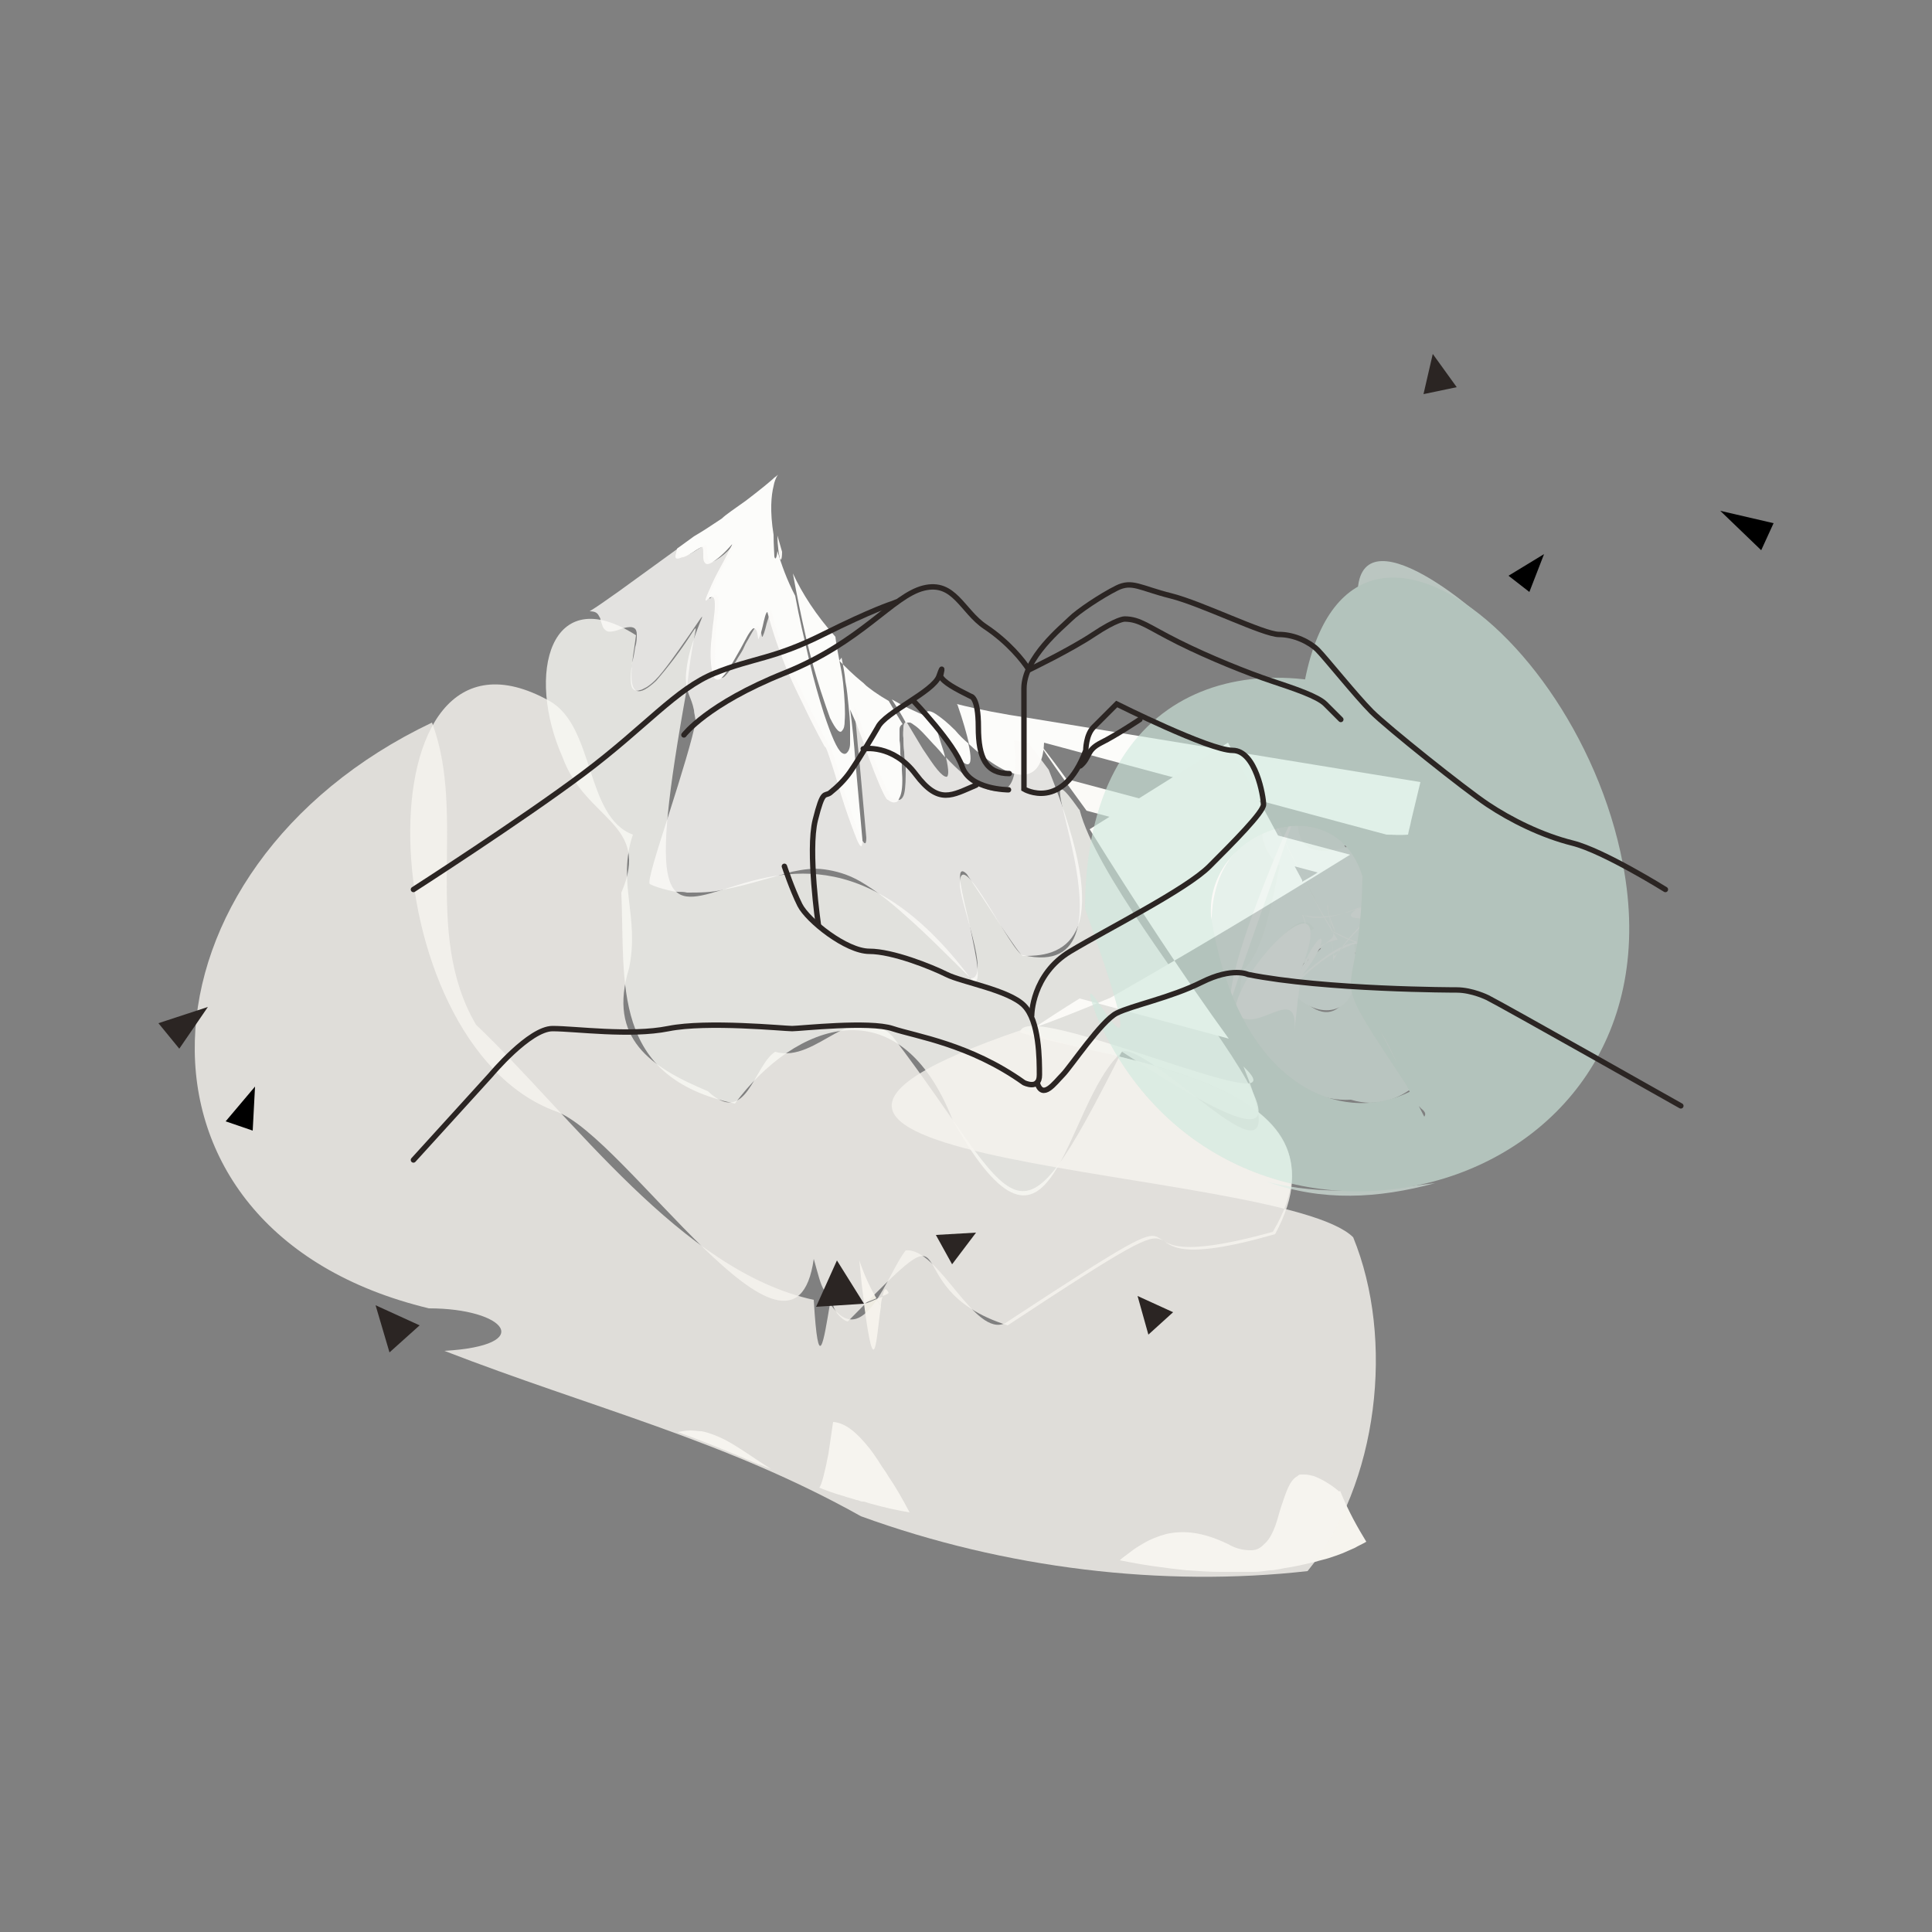 <?xml version="1.0" encoding="utf-8"?>
<!-- Generator: Adobe Illustrator 28.0.0, SVG Export Plug-In . SVG Version: 6.00 Build 0)  -->
<svg version="1.1" id="a" xmlns="http://www.w3.org/2000/svg" xmlns:xlink="http://www.w3.org/1999/xlink" x="0px" y="0px"
	 viewBox="0 0 250 250" style="enable-background:new 0 0 250 250;" xml:space="preserve">
<rect x="0" y="0" width="250" height="250" fill="#808080" stroke="none"/>
<style type="text/css">
	.st0{fill:#F0EDE3;}
	.st1{fill:#FCFCFA;}
	.st2{fill:#FAF9F6;}
	.st3{fill:#F6F4EE;}
	.st4{opacity:0.8;fill:#F8F6F1;}
	.st5{opacity:0.8;fill:#F9F8F4;}
	.st6{fill:#FBFAF7;}
	.st7{opacity:0.8;fill:#FBFAF7;}
	.st8{opacity:0.8;fill:#F6F4EE;}
	.st9{opacity:0.8;}
	.st10{fill:#C5E2D5;}
	.st11{fill:#F1F8F5;}
	.st12{fill:#EEF6F2;}
	.st13{fill:#DCEEE6;}
	.st14{fill:#DAECE4;}
	.st15{fill:#DFEFE8;}
	.st16{fill:#E9F4EF;}
	.st17{fill:#D0E8DD;}
	.st18{fill-rule:evenodd;clip-rule:evenodd;}
	.st19{fill-rule:evenodd;clip-rule:evenodd;fill:#2B2523;}
	.st20{fill:none;stroke:#2B2523;stroke-width:0.7;stroke-linecap:round;stroke-miterlimit:10;}
</style>
<path class="st0" d="M111.8,168.7c0.7,5.4,1.1,6.5,1.4,5.7s0.5-3.5,0.8-5.4c-0.2-0.3-0.4-0.6-0.6-0.9
	C112.9,168.3,112.4,168.6,111.8,168.7L111.8,168.7z"/>
<path class="st0" d="M113.4,168.1c0.2,0.3,0.4,0.6,0.6,0.9c0-0.5,0.1-0.9,0.2-1.2C113.9,167.9,113.7,168,113.4,168.1L113.4,168.1z"
	/>
<path class="st0" d="M111.2,163.1c0.2,2.2,0.4,4,0.6,5.5c0.5-0.1,1.1-0.4,1.6-0.6C112.7,166.8,111.9,165.2,111.2,163.1z"/>
<path class="st0" d="M114.2,167.7c0.3-0.1,0.6-0.2,0.8-0.4C114.6,166.5,114.4,166.8,114.2,167.7z"/>
<path class="st1" d="M108.1,82.4c-2.5-2.8-4.3-5.6-5.5-8.2c0.5,2.8,1.1,5.7,1.7,8.3c0.6,2.6,1.3,5,1.9,6.9c0.5,1.5,0.9,2.7,1.2,3.5
	c0.4,0.8,0.7,1.3,1,1.6c0.3,0.3,0.5,0.2,0.6,0c0.2-0.2,0.3-0.6,0.3-1.2c0.1-1.1,0-2.9-0.2-4.9c-0.1-1-0.3-2-0.5-3
	S108.2,83.3,108.1,82.4L108.1,82.4z"/>
<path class="st2" d="M101.2,71.4c-0.2-0.7-0.4-1.4-0.6-2.1c0,1.4,0.2,2.4,0.3,2.9C101,72.6,101.2,72.5,101.2,71.4z"/>
<path class="st1" d="M108.9,85.1c0.2,1,0.4,2,0.5,3.1c0.2,1,0.3,2.1,0.4,3.1s0.2,1.9,0.2,2.8c0,0.8,0,1.6,0,2.1c0,0.6-0.2,1-0.4,1.2
	c-0.2,0.2-0.4,0.2-0.7,0c-0.6-0.5-1.3-2.1-2.3-5.1c-0.6-1.9-1.3-4.3-1.9-6.9s-1.3-5.5-1.8-8.3c-1.1-2.1-1.8-4.1-2.3-5.8
	c-0.1,1-0.3,1.2-0.4,0.7c0-0.4-0.1-1.5-0.1-2.8c-0.5-3.1-0.3-5.1,0-6.3c0.1-0.6,0.3-1,0.4-1.2s0.2-0.3,0.2-0.3s-0.2,0.2-0.5,0.4
	c-0.3,0.3-0.8,0.7-1.4,1.2s-1.4,1.1-2.3,1.8c-1.4,1-2.6,1.8-3.1,2.3c-1.2,0.8-2.4,1.6-3.6,2.3L87.6,71c0,0.3-0.2,0.7-0.2,1
	s0.2,0.4,0.9,0.1c0,0.1,0.7-0.2,1.3-0.6c0.6-0.4,1.2-0.8,1.3-0.7c0.1,0.2,0.1,0.6,0.1,1s0,0.8,0.2,1c0.1,0.2,0.4,0.3,0.9,0
	s1.2-0.8,2.3-2c0.5-0.6,0.4-0.4,0,0.3c-0.3,0.7-0.9,1.8-1.5,2.9s-1.1,2.3-1.4,3s-0.3,1,0.2,0.4c0.7-0.4,0.8,0,0.8,1s-0.3,2.5-0.4,4
	c-0.2,1.5-0.2,3.1,0,4.2c0,0.5,0.2,1,0.4,1.2c0.2,0.2,0.5,0.2,0.8,0c0.6-0.6,1.2-1.5,1.7-2.4c0.3-0.5,0.5-0.9,0.8-1.4
	c0.2-0.4,0.5-0.9,0.7-1.3c0.4-0.8,0.8-1.3,1-1.4c0.3,0,0.5,0.3,0.6,1.4c0.1,0,0.4-0.8,0.6-1.7c0.2-0.9,0.4-1.8,0.6-1.8
	c0.6,2.3,1.4,4.7,2.5,7.4c0.6,1.4,1.3,2.9,2.1,4.5c0.8,1.7,1.7,3.5,2.8,5.5c0.2,0,0.5,1,1,2.5s1,3.4,1.6,5.2
	c0.6,1.8,1.2,3.4,1.6,4.4c0.4,0.9,0.7,1.2,0.7,0c-0.3-3.4-0.6-6.7-0.9-10c-0.2-2.7-0.4-4.8-0.7-6.9c0,0,0.3,0.7,0.8,1.8
	c0.5,1.3,1,2.6,1.5,4.1c1.1,3,2.3,5.9,2.6,5.8c0.4,0.3,0.7,0.4,1,0.3c0.3,0,0.4-0.4,0.6-0.8c0.3-0.8,0.3-2.1,0.2-3.4
	c0-0.7,0-1.4-0.2-2c0-0.7,0-1.3-0.1-1.8c0-0.5,0-1,0-1.4s0.2-0.6,0.4-0.7c-0.7-1.1-1.3-2.1-1.8-3l-1-0.6c-0.3-0.2-0.6-0.4-0.9-0.6
	c-0.1-0.1-0.3-0.2-0.4-0.3l-0.4-0.3c-0.3-0.2-0.5-0.5-0.8-0.7c-1.1-0.9-2-1.8-2.9-2.7L108.9,85.1z"/>
<g>
	<path class="st1" d="M123.9,91.2c0.7,2,1.2,3.8,1.5,5.1c5.7,5.3,9.5,5.3,9.7-0.2l44.3,11.9c0.8,0,1.7,0.1,2.8,0
		c0.1-0.6,0.3-1.2,0.4-1.8l1.2-5l-50.7-8.3c-3.4-0.5-6.5-1.1-9.3-1.8L123.9,91.2z"/>
	<path class="st1" d="M119.8,92.2c0.1,0.2,0.3,0.4,0.4,0.6c-1.8-0.7-3.4-1.5-4.8-2.3c0.6,0.9,1.2,1.9,1.8,3c0.1,0,0.3,0,0.5,0
		s0.4,0.2,0.7,0.4c0.6,0.4,1.3,1.2,2.3,2.3c0.6,0.6,1.1,1.2,1.6,1.8c-0.1-0.5-0.3-1.1-0.5-1.7s-0.4-1.3-0.6-2
		c0.3,0.4,0.5,0.8,0.8,1.2c1.7,2.4,2.7,3.4,3.2,3.4s0.5-1,0.1-2.7c-0.6-0.5-1.2-1.1-1.7-1.7c-1.1-1.1-1.9-1.7-2.5-2.1
		S120,91.9,119.8,92.2L119.8,92.2z"/>
</g>
<path class="st3" d="M173.3,193c-1.3-1.1-2.5-1.7-3.3-2c-0.4-0.1-0.8-0.2-1.2-0.2c-0.2,0-0.3,0-0.5,0s-0.3,0.1-0.4,0.2
	c-1.1,0.6-1.5,2.2-2.1,3.9c-0.3,0.9-0.5,1.8-0.8,2.6s-0.7,1.6-1.2,2.1c-0.3,0.3-0.5,0.5-0.8,0.7s-0.7,0.3-1.1,0.3
	c-0.8,0-1.8-0.1-3-0.8c-3.3-1.6-5.8-1.8-8-1.3c-1.1,0.3-2.1,0.7-3.1,1.3c-0.5,0.3-1,0.6-1.5,1s-1,0.7-1.4,1.1c2.9,0.6,5.8,1,8.7,1.3
	c1.4,0.1,2.9,0.2,4.3,0.2c1.4,0,2.8,0,4.3,0c0.7,0,1.4-0.1,2.1-0.2c0.7,0,1.4-0.2,2-0.3c1.4-0.2,2.6-0.5,3.9-0.8
	c0.6-0.2,1.2-0.3,1.8-0.5s1.2-0.4,1.7-0.6c0.5-0.2,1.1-0.5,1.6-0.7c0.5-0.3,1-0.5,1.5-0.8c-1.1-1.8-2.3-3.9-3.4-6.6L173.3,193z"/>
<path class="st4" d="M160.9,138c8.1,20-11-2.6-15.7-2c-14.2,28.2-12.8,20.3-29.7-1.9c-5.1-5.2-9.7,3.6-15.2,2
	c-2.8,1.8-3.7,9.8-8.7,5.1c-7.4-3.1-13-6.8-10.2-15.9c1.4-6.7-1.6-11.1,0.5-17.3c-6.2-2.3-4.9-14-10.8-17.3
	c-24.9-13.9-23.4,44.2,0.8,53.1c9,3.1,30.8,37.6,33.4,19.1c1.1,3.9,1.2,5.2,3.5,4.6c-2.3,0.5-0.2,3.3,0.9,3.5
	c16.4-16.7,5.1-4.4,20.7,0.5c32.1-21.2,9.1-4.5,34.6-11.8c10.9-20.1-21.6-22.4-33-26.1c0.3-4.7,36.9,12.2,29.1,4.6L160.9,138z"/>
<path class="st5" d="M139.6,104.7c-8.5-12.1,9.3,22.7-7.2,18.9c-1.4,0-8.1-14.5-8.2-9.3c-0.1,2.4,4.1,12.3,1.4,12.3
	C98.3,90.2,78.7,145.2,88.9,89c1.1-11.1,3.1-9.1-4-0.9c-4.7,4.4-2.9-3.2-2.6-5.9c-11.1-7.1-14.3,5-9.5,15.8c3,8.2,11.5,8.5,7.6,17.5
	c0.5,11.8-1.4,23.9,14.7,27.3c7.8-10.5,21.3-15.5,28.2,2.2c13.2,23.4,14.2-2.1,21.9-8.9c40.8,26.8-1.3-15.2-5.5-31.3L139.6,104.7z"
	/>
<path class="st6" d="M143.7,129.1c15-8.6,25.5-15.1,31-18.5l-36.7-9.8c-4.8-6.6-4.5-5.6,2.6,4.1l29.9,8c-0.6,0.4-1.3,0.8-2,1.2v-0.2
	l-9.6-17.8l-17.1,10.7l-0.8,0.5c6.1,9.8,12.4,19.4,18,27.1l-19.3-5.2c-2.1,1.3-4.1,2.6-5.9,3.8C136.6,132,139.9,130.7,143.7,129.1
	L143.7,129.1z"/>
<path class="st7" d="M133.3,96.2c-0.7-0.1-1.4-0.3-2.1-0.4c0.5,4,0,6.2-1.7,6.5c-1.6,0.4-4.1-1.1-7.1-4.3c0.2,0.8,0.3,1.5,0.3,1.9
	s-0.1,0.7-0.3,0.6c-0.2,0-0.6-0.3-1.1-0.9s-1.1-1.5-1.9-2.7c-0.7-1.2-1.4-2.3-2.1-3.5c-0.2,0-0.4,0.3-0.4,0.7c0,0.4-0.1,0.9,0,1.4
	c0,0.6,0,1.2,0.1,1.8c0,0.7,0.1,1.3,0.2,2c0,1.3,0,2.6-0.2,3.4c-0.1,0.4-0.3,0.7-0.6,0.8c-0.3,0-0.6,0-1-0.3c-0.3,0-1.5-2.9-2.6-5.8
	c-0.6-1.5-1.1-2.8-1.5-4.1c-0.4-1.1-0.7-1.9-0.8-1.8c0.3,2.1,0.4,4.3,0.7,6.9c0.3,3.3,0.6,6.7,0.9,10c0,1.1-0.3,0.8-0.7,0
	c-0.4-0.9-1-2.6-1.6-4.4s-1.1-3.7-1.6-5.2s-0.8-2.5-1-2.5c-1.1-2-2-3.8-2.8-5.5c-0.8-1.6-1.5-3.1-2.1-4.5c-1.2-2.8-2-5.1-2.5-7.4
	c-0.1,0-0.3,0.9-0.6,1.8c-0.2,0.9-0.5,1.8-0.6,1.7c-0.2-1.1-0.4-1.5-0.6-1.4c-0.3,0.1-0.6,0.7-1,1.4c-0.2,0.4-0.5,0.8-0.7,1.3
	s-0.5,0.9-0.8,1.4c-0.5,0.9-1.1,1.8-1.7,2.4c-0.3,0.3-0.6,0.3-0.8,0c-0.2-0.2-0.3-0.6-0.4-1.2c-0.2-1.1,0-2.7,0-4.2
	c0.1-1.5,0.4-3,0.4-4s-0.1-1.4-0.8-1c-0.5,0.6-0.5,0.4-0.2-0.4c0.3-0.7,0.8-1.9,1.4-3s1.2-2.3,1.5-2.9c0.3-0.7,0.4-0.9,0-0.3
	c-1,1.2-1.8,1.7-2.3,2s-0.8,0.2-0.9,0c-0.2-0.2-0.1-0.6-0.2-1c0-0.4,0-0.7-0.1-1c0-0.1-0.7,0.3-1.3,0.7c-0.6,0.4-1.2,0.7-1.3,0.6
	c-0.7,0.3-0.9,0.2-0.9-0.1c0-0.3,0.2-0.7,0.2-1l-8,5.8c-1.3,0.9-2.5,1.8-3.8,2.6c0.7,0,1,0.2,1.2,0.6c0.1,0.2,0.2,0.3,0.2,0.5
	l0.2,0.6c0.1,0.4,0.3,0.7,0.7,0.9c0.4,0.1,1,0,2-0.4c1.4-0.4,1.8,0,1.8,0.8c0,0.4,0,1-0.2,1.6c-0.1,0.7-0.2,1.3-0.4,2
	c-0.2,1.3-0.3,2.7,0,3.3c0.2,0.3,0.5,0.5,1,0.3c0.2,0,0.5-0.2,0.9-0.4c0.3-0.2,0.7-0.5,1.1-0.9c1.1-1.1,2.9-3.7,4.3-5.7
	s2.2-3.4,1.5-1.8c-1,2.5-1.5,4.2-1.7,5.6c-0.2,1.3-0.2,2.2,0,2.9c0.1,0.7,0.4,1.2,0.6,1.8c0.1,0.3,0.2,0.6,0.3,1.1
	c0,0.4,0.2,0.9,0.2,1.5c-0.3,1.9-1.9,7.1-3.4,11.8c-1.5,4.7-2.9,9-2.5,9.2c0.8,0.4,1.6,0.6,2.4,0.8c0.4,0.1,0.8,0.2,1.2,0.2
	c0.4,0,0.8,0,1.2,0.1c1.6,0,3.2,0,4.8-0.4c1.6-0.3,3.1-0.7,4.5-1.1c1.5-0.4,2.9-0.8,4.3-1.2c1.4-0.3,2.8-0.5,4.2-0.3
	c1.4,0.2,3,0.6,4.7,1.6s3.6,2.4,5.9,4.5c2.3,2,5,4.7,8.3,8c0.8,0.8,1,0.2,0.9-1.2c-0.1-1.4-0.6-3.5-1-5.6c-0.5-2.1-1-4.2-1.2-5.5
	c-0.2-1.4,0-2,0.8-1.2c1.2,1.8,3,4.5,4.4,6.7c1.5,2.2,2.7,4,2.9,3.9c1.5,0,2.9-0.1,4.2-0.7s2.3-1.6,2.9-3.2
	c1.2-3.4,0.5-9.4-3.8-20.2c-1.5-2-2.4-3.2-2.4-3.2L133.3,96.2z"/>
<path class="st3" d="M87.7,185.3c3.3,1.2,6.8,2.6,10.5,4.2c0.2,0,0.8,0.3,1.6,0.6c-2.1-1.3-4.1-2.8-6-3.8c-1-0.5-2-0.9-3-1.1
	c-0.5,0-1-0.1-1.5-0.1S88.3,185.2,87.7,185.3L87.7,185.3z"/>
<path class="st3" d="M106,192.5c1,0.4,2.1,0.8,3.2,1.1c0.5,0.2,1.1,0.3,1.6,0.5c0.3,0,0.5,0.2,0.8,0.2s0.5,0.1,0.8,0.2
	c2.1,0.6,4,1,5.3,1.2c-0.9-1.7-1.8-3.3-2.7-4.6c-0.4-0.7-0.9-1.3-1.3-2c-0.4-0.6-0.8-1.2-1.2-1.7c-1.6-2-3.1-3.3-4.7-3.4
	c0,0-0.3,2-0.6,4.1C106.8,190.2,106.3,192.3,106,192.5L106,192.5z"/>
<path class="st8" d="M132.4,133.2c7.5,4,44.5,5.7,32.3,26.2c-26.1,7.2-2.3-9.4-34.6,11.8c-4,2-8.6-9.8-12.9-9.4
	c-2.3,2.8-5.4,13.3-9.8,6.9c-0.8,4.7-1.5,9.7-2.1-0.5c-17.1-3.7-31.1-23.6-43.7-35.6c-7.1-12.1-1.1-26.9-5.7-39.1
	c-39.3,18.7-42.4,65.7-0.4,75.8c9.9,0,14,4.8,2,5.5c19.1,7.4,36.4,11.6,53.9,21.4c18.7,6.8,39.1,9.2,57.8,7.1
	c9.2-11.3,11.3-30,5.9-43.2C165.7,150.8,79.6,151.1,132.4,133.2L132.4,133.2z"/>
<g class="st9">
	<g class="st9">
		<path class="st10" d="M191.3,132.6c5,2.9,2.6-0.3,1.2-2.1C191.5,130.7,191.7,131.9,191.3,132.6z"/>
		<path class="st10" d="M191.9,130.7c0.2,0,0.4-0.2,0.6-0.3C192,129.4,192.1,129.9,191.9,130.7z"/>
		<path class="st10" d="M188.7,131c1.8,1.2,2.8,2.3,3.1-0.3C190.8,131,189.8,131.1,188.7,131z"/>
		<path class="st10" d="M192.1,129.7c0.1-0.5,0.2-1,0.3-1.5C191.8,128.5,191.8,129.2,192.1,129.7z"/>
		<path class="st11" d="M166.8,128.3c1.6-1.9,5.4-5.2,8.1-6.1c-0.2,0,0,0-0.1,0c0.2-0.2,1.4-0.2,0.9-0.3c0.6,0-0.6,0.1-0.9,0.3
			c0.2,0,0,0,0.1,0C171.7,123.4,169,125.8,166.8,128.3L166.8,128.3z"/>
		<path class="st12" d="M173.1,120.9c-0.3-0.4-0.5-0.9-0.7-1.4C172.6,120,172.8,120.5,173.1,120.9z"/>
		<g>
			<path class="st11" d="M165.2,137.4c3.7-5.2-3.4-9.7-8.5-6.8C158.9,133.3,162.5,135.7,165.2,137.4z"/>
			<path class="st11" d="M167.6,132.1c0,0.2,0,0.3,0,0.5c0.3-2.4,0.5-4.9,1.1-7.2c-0.8,3.4-1,6.9-1.4,10.3c0-4.6-1,0.3-0.2,2.3
				c0.2-1.9,0.4-4,0.6-5.9L167.6,132.1z"/>
		</g>
		<path class="st13" d="M175.7,76.2c3,6.6,9.2,0.4,13.7,3.6c2.7,5.4,14.8,16.2,6.9,4.8C193,80,176.5,66.1,175.7,76.2L175.7,76.2z"/>
		<path class="st14" d="M167.7,104.9c0-0.2,0.2-0.5,0.2-0.7c0,0,0,0,0,0.1c0.2-0.7,0.3-1.5,0.4-2.3c-4.7,20.5,24.5-8.9,9,17.8
			c-0.4,1-2.8,2.7-1.5,2.3c-0.3,0-1-0.5-0.6,0c1,4.2-1.5,12.5-6.8,7.1c-6-4.3,0-7.5,4-10.3c-6.8-0.3-0.8-0.3-5.3,7.4
			c1-1.2,2.2-2.5,3.5-3.4c0,0,0.2-0.1-0.2,0.1c0.8-0.6,2-1.3,2.8-1.1c-1.9-2.7-3.4-6.1-5-9c-5.7-2.8,0.2,3.9,1,6.1
			c8.9,17.5,11.9-16.2-3.4-12.1c-17.8,4.2-6.3,36.3,9,35.4c6.9,2.1,11.2-4.8,11.1-5.5c2,1,1.6-1.2,2.5-1.6c-1.8,3.4,3.1,0.5,3.1-1.5
			c1.2-5.3-1.3-10.9-1.9-15.9c1.3-3.8,2.5-8.3,0.1-12c-23.4-10.3-19.5-19.6-22.1-1.5c0,0,0-0.2,0.1-0.3c-0.1,0.3-0.2,0.6-0.3,0.9
			L167.7,104.9z"/>
		<path class="st15" d="M160.9,125.3c-2.3,10.2,5.8-10.2,9.1-5.2c0,0.9-1.1,4.7-1.7,6c2.9-6.9,4.4-4.8,0.3,0.3
			c2.1-1.9,4.9-4.1,7.2-4.3c-1.1-0.3-2.2-0.9-3.2-1.4c1,0.9-1-2.5-0.7-3.5c1.5,9.5-1.1,7.7,5.5,1.8c-4.5,0.3-2.1-1.2,0.7-2.3
			c-2.5,1.1-6.6,3.1-9.4,1.9c1.3,2.6-0.6,6.3-2.1,8.5c1.1-1.4,2.6-3.1,4.1-4.2c-0.3,0.2,0,0-0.2,0.1c0.6-0.7,2.5-1.1,2.7-1.2
			c-1.8-2.8-3.3-5.9-4.9-8.9c0.8,1.5-6.7-13.1-3.5-6.9c-3.5,0.8,0.1,7.2,2.5,6.5c1.9,0,4,7.6,6,9.5c-0.8-0.2-2.1,0.5-2.8,1.1
			c0.3-0.2,0,0,0.2-0.1c-1.3,1-2.5,2.2-3.5,3.4c4.4-7.4-1.4-7.5,5.2-7.4c-16.7,6.7,5.9,20.9,2.8,3.1c-0.2-0.2,0.5,0.2,0.7,0.2
			c-1.2,0.4,1.1-1.3,1.5-2.3c15.5-26.7-13.7,2.8-9-17.8c-0.1,0.8-0.2,1.6-0.4,2.3c0,0,0,0,0-0.1c-3,5.5-3.1,17.4-7.1,21.1
			L160.9,125.3z"/>
		<path class="st16" d="M165.9,108.7c-3,7.1-6.8,16.9-6.7,21c2.6-8,6-16.9,8.9-25.9C167.4,105.5,166.8,106.9,165.9,108.7
			L165.9,108.7z"/>
		<path class="st16" d="M160,131.1c2.4,3.1,8-4.1,7.5,2.2c0.3-2.3,0.5-5.4,1.1-7.9c-0.2,0.5-0.4,0.9-0.6,1.3
			c2.7-5.4,0.7-1.5,1.4-2.7c-0.8,1.6-1.7,3.1-2.7,4.4c2.3-2.5,4.9-4.9,8.1-6.1c-0.2,0,0,0-0.1,0c0.2-0.1,1.3-0.3,1-0.3
			c-0.6,0-3.5-1.5-3.2-1.4c0.2,0,0.4,0.2,0.5,0.3c-0.8-1.1-1-2.2-1.2-3.9c0.2,1.7,0.8,6,0.7,7.3c2.8-5,8.6-8.6,12.9-12.5
			c-4.6,3.3-10.9,7.9-16.9,6.6c1.3,2.6-0.6,6.4-2.1,8.5c7.9-9.2,7.8-1.6,1.8-14.2c7.6,14.8-10.4-20.3-8.4-16.4
			c-5.4,1.5,2.3,8.1,3.2,11.6c-0.2-1.3,0.7-1.7,1.6-2.1c-3.1-6.2,4.3,8.4,3.6,6.9c1.5,3,3,6.1,4.9,8.9c-0.3,0-2.1,0.5-2.7,1.2
			c0,0-0.2,0.1,0.2-0.1c-1.5,1.1-3.1,2.8-4.1,4.2c1.5-2.2,3.4-5.8,2.1-8.5c2.8,1.2,6.9-0.8,9.4-1.9c-2.8,1.1-5.2,2.6-0.7,2.3
			c-6.5,5.9-4,7.7-5.5-1.8c-0.3,1.1,1.7,4.5,0.7,3.5c1,0.5,2.1,1.1,3.2,1.4c-2.4,0.2-5.1,2.5-7.2,4.3c4.1-5.2,2.6-7.2-0.3-0.3
			c5.7-14.3-8-1-8.4,5L160,131.1z"/>
		<path class="st13" d="M163.9,152.9c7.2,2.6,14.4,2.2,21.8,0.2C178.5,154,171.1,154.8,163.9,152.9z"/>
		<path class="st13" d="M193.7,149.4c4.4-2.6,11.4-10.1,11.5-13.2C198.7,139.5,192.5,141.2,193.7,149.4z"/>
		<path class="st17" d="M168,104c0.9-0.7,0-10.8,2.4-10.1c5.5,8.3,22.7,6.6,20.8,18.9c8.4,33.1-28.6,43.9-34.5,5.7
			c-0.7-11.2,16-16.9,19.6-5.1c-0.3,19.2-6.1,9.1,7.4,29.6c0.3,0.7,1,0.9,0.6,1.5c-12.2-23.8-3.1-6.1-5.7-11.1
			c4.1,6.1,4.1,16.2,12.7,7.5c38.8-41.7-50.7-83-50.9-23.3c11.5,32.1-2.8,2.1,1.5,13.9c16.9,38.9,76.6,24.7,68.1-19.7
			c-6.3-33.2-44.4-59.7-42-7.9V104z"/>
	</g>
</g>
<g>
	<polygon class="st18" points="199.8,71.7 195.2,74.5 197.9,76.6 	"/>
	<polygon class="st18" points="222.6,66.1 227.9,71.2 229.5,67.7 	"/>
	<polygon class="st19" points="185.4,45.8 184.2,51 188.5,50.1 	"/>
</g>
<g>
	<polygon class="st18" points="33,140.6 29.2,145.1 32.7,146.3 	"/>
	<polygon class="st19" points="147.2,167.7 148.6,172.7 151.8,169.8 	"/>
	<polygon class="st19" points="26.9,130.3 20.5,132.4 23.2,135.7 	"/>
	<polygon class="st19" points="108.3,163.1 105.6,169.1 111.8,168.7 	"/>
	<polygon class="st19" points="48.6,168.9 50.4,175 54.3,171.5 	"/>
	<polygon class="st19" points="126.3,159.5 121.1,159.8 123.2,163.6 	"/>
</g>
<g>
	<path class="st20" d="M88.5,95.1c0,0,3-4,13-8s14-10,18-11s5,3,8,5s4.9,4.4,5.6,5.5"/>
	<path class="st20" d="M53.5,115.1c0,0,14-9,22-15s12-11,17-13s7.6-1.8,14-5s9-4,9-4l0.5-0.2"/>
	<path class="st20" d="M53.5,150.1l10-11c0,0,5-6,8-6s10,1,15,0s15,0,16,0s10-1,13,0s10,2,17,7c0,0,2,1,2-1s0-7-2-9s-8-3-10-4
		s-7-3-10-3s-8-4-9-6s-2-5-2-5"/>
	<path class="st20" d="M105.9,119.7c0,0-1.4-9.6-0.4-13.6s1.2-3,1.9-3.5c1-0.8,1.9-1.7,2.6-2.7c1.3-1.9,2.9-4.6,3.6-5.8
		c0.9-1.9,7.2-4.6,7.9-6.6s0.2-0.1,0.2,0c0.4,0.8,1.9,1.6,3.9,2.6c0,0,1,0,1,4s1,6,4,6"/>
	<path class="st20" d="M118.2,90.7c0,0,5.3,5.5,6.3,8.5s6,3,6,3"/>
	<path class="st20" d="M111.7,96.9c0,0,3.8-0.7,6.8,3.3s4.7,2.7,7.8,1.4"/>
	<path class="st20" d="M173.5,93.1l-2-2c-1-1-4-2-7-3s-8-3-12-5s-5-3-7-3c0,0-1,0-4,2s-8.4,4.6-8.4,4.6"/>
	<path class="st20" d="M215.5,115.1c0,0-8-5-12-6s-8-3-11-5s-13-10-15-12s-6-7-7-8s-3-2-5-2s-10-4-14-5s-5-2-7-1s-5,3-6,4s-6,5-6,9
		v13c0,0,5,3,8-5c0,0,0-2,1-3l3-3c0,0,12,6,15,6s4,6,4,7s-4,5-7,8s-13,8-18,11s-5,8.3-5,8.3"/>
	<path class="st20" d="M217.5,143.1c0,0-23-13-25-14c0,0-2-1-4-1c0,0-17,0-27-2c0,0-2-1-6,1s-9,3-11,4s-6,7-7,8s-2.6,3.3-3.3,1"/>
	<path class="st20" d="M147.5,93.1c0,0-3,2-5,3s-1.4,1.9-2.7,3"/>
</g>
</svg>
